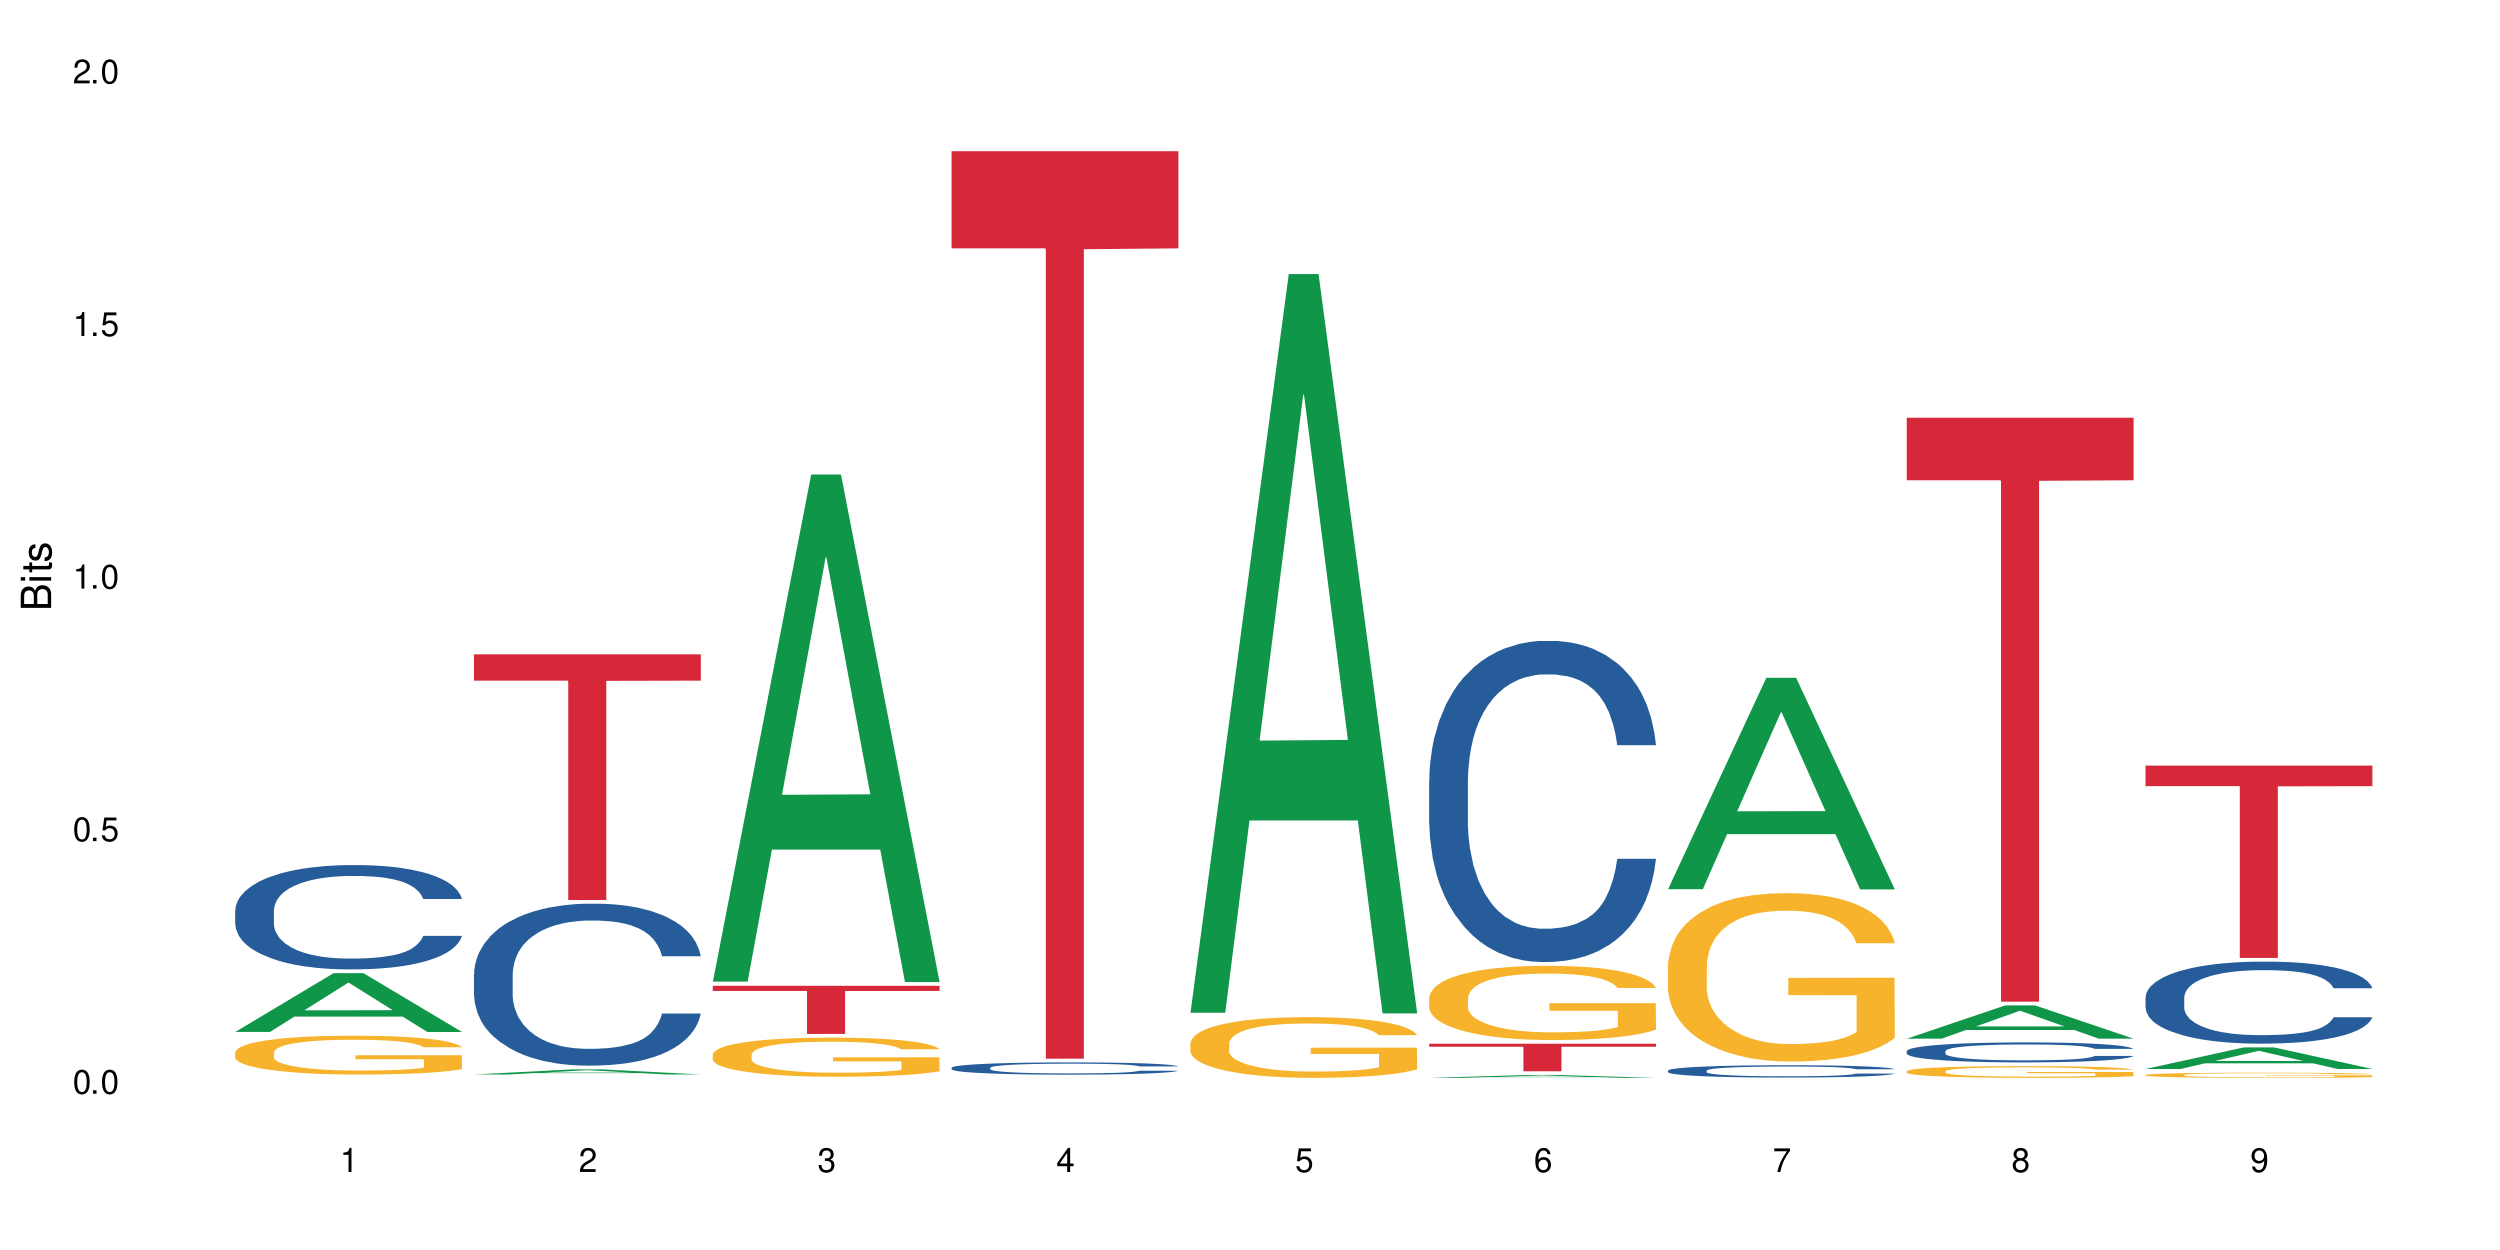 <?xml version="1.0" encoding="UTF-8"?>
<svg xmlns="http://www.w3.org/2000/svg" xmlns:xlink="http://www.w3.org/1999/xlink" width="720" height="360" viewBox="0 0 720 360">
<defs>
<g>
<g id="glyph-0-0">
</g>
<g id="glyph-0-1">
<path d="M 2.641 -6.938 C 2 -6.938 1.422 -6.656 1.078 -6.172 C 0.641 -5.562 0.406 -4.641 0.406 -3.359 C 0.406 -1.016 1.188 0.219 2.641 0.219 C 4.078 0.219 4.859 -1.016 4.859 -3.297 C 4.859 -4.641 4.656 -5.547 4.203 -6.172 C 3.844 -6.656 3.281 -6.938 2.641 -6.938 Z M 2.641 -6.188 C 3.547 -6.188 4 -5.25 4 -3.375 C 4 -1.406 3.562 -0.484 2.625 -0.484 C 1.734 -0.484 1.281 -1.438 1.281 -3.344 C 1.281 -5.25 1.734 -6.188 2.641 -6.188 Z M 2.641 -6.188 "/>
</g>
<g id="glyph-0-2">
<path d="M 1.828 -1 L 0.828 -1 L 0.828 0 L 1.828 0 Z M 1.828 -1 "/>
</g>
<g id="glyph-0-3">
<path d="M 4.562 -6.797 L 1.062 -6.797 L 0.547 -3.094 L 1.328 -3.094 C 1.719 -3.562 2.047 -3.734 2.578 -3.734 C 3.484 -3.734 4.062 -3.109 4.062 -2.094 C 4.062 -1.125 3.484 -0.531 2.578 -0.531 C 1.828 -0.531 1.375 -0.906 1.188 -1.672 L 0.328 -1.672 C 0.453 -1.109 0.547 -0.844 0.75 -0.594 C 1.125 -0.078 1.828 0.219 2.594 0.219 C 3.969 0.219 4.922 -0.781 4.922 -2.219 C 4.922 -3.562 4.031 -4.484 2.719 -4.484 C 2.25 -4.484 1.859 -4.359 1.469 -4.062 L 1.734 -5.969 L 4.562 -5.969 Z M 4.562 -6.797 "/>
</g>
<g id="glyph-0-4">
<path d="M 2.484 -4.938 L 2.484 0 L 3.328 0 L 3.328 -6.938 L 2.766 -6.938 C 2.469 -5.875 2.281 -5.734 0.984 -5.562 L 0.984 -4.938 Z M 2.484 -4.938 "/>
</g>
<g id="glyph-0-5">
<path d="M 4.859 -0.828 L 1.281 -0.828 C 1.359 -1.406 1.672 -1.781 2.5 -2.281 L 3.469 -2.828 C 4.406 -3.344 4.906 -4.062 4.906 -4.906 C 4.906 -5.484 4.672 -6.031 4.266 -6.406 C 3.859 -6.766 3.375 -6.938 2.719 -6.938 C 1.859 -6.938 1.219 -6.625 0.844 -6.031 C 0.609 -5.672 0.5 -5.234 0.484 -4.531 L 1.328 -4.531 C 1.359 -5.016 1.406 -5.281 1.531 -5.516 C 1.75 -5.938 2.188 -6.203 2.703 -6.203 C 3.469 -6.203 4.031 -5.641 4.031 -4.891 C 4.031 -4.344 3.719 -3.859 3.125 -3.516 L 2.234 -3 C 0.812 -2.172 0.406 -1.531 0.328 -0.016 L 4.859 -0.016 Z M 4.859 -0.828 "/>
</g>
<g id="glyph-0-6">
<path d="M 2.125 -3.188 L 2.578 -3.188 C 3.5 -3.188 3.984 -2.766 3.984 -1.922 C 3.984 -1.062 3.469 -0.531 2.594 -0.531 C 1.656 -0.531 1.203 -1 1.156 -2.016 L 0.312 -2.016 C 0.344 -1.453 0.438 -1.094 0.609 -0.781 C 0.953 -0.109 1.625 0.219 2.547 0.219 C 3.953 0.219 4.859 -0.625 4.859 -1.938 C 4.859 -2.828 4.516 -3.297 3.703 -3.594 C 4.344 -3.844 4.656 -4.328 4.656 -5.031 C 4.656 -6.219 3.875 -6.938 2.578 -6.938 C 1.203 -6.938 0.484 -6.172 0.453 -4.703 L 1.297 -4.703 C 1.312 -5.125 1.344 -5.359 1.453 -5.578 C 1.641 -5.969 2.062 -6.203 2.594 -6.203 C 3.344 -6.203 3.797 -5.75 3.797 -5 C 3.797 -4.516 3.609 -4.219 3.25 -4.047 C 3.016 -3.953 2.703 -3.922 2.125 -3.906 Z M 2.125 -3.188 "/>
</g>
<g id="glyph-0-7">
<path d="M 3.141 -1.672 L 3.141 0 L 3.984 0 L 3.984 -1.672 L 4.984 -1.672 L 4.984 -2.438 L 3.984 -2.438 L 3.984 -6.938 L 3.359 -6.938 L 0.266 -2.578 L 0.266 -1.672 Z M 3.141 -2.438 L 1 -2.438 L 3.141 -5.5 Z M 3.141 -2.438 "/>
</g>
<g id="glyph-0-8">
<path d="M 4.781 -5.125 C 4.609 -6.266 3.891 -6.938 2.844 -6.938 C 2.094 -6.938 1.422 -6.578 1.031 -5.953 C 0.594 -5.266 0.406 -4.422 0.406 -3.172 C 0.406 -2 0.578 -1.25 0.984 -0.641 C 1.359 -0.078 1.953 0.219 2.703 0.219 C 3.984 0.219 4.922 -0.75 4.922 -2.094 C 4.922 -3.375 4.062 -4.281 2.844 -4.281 C 2.172 -4.281 1.641 -4.031 1.281 -3.516 C 1.281 -5.234 1.828 -6.188 2.797 -6.188 C 3.391 -6.188 3.797 -5.797 3.938 -5.125 Z M 2.734 -3.531 C 3.547 -3.531 4.062 -2.953 4.062 -2.031 C 4.062 -1.156 3.484 -0.531 2.703 -0.531 C 1.922 -0.531 1.328 -1.188 1.328 -2.078 C 1.328 -2.938 1.906 -3.531 2.734 -3.531 Z M 2.734 -3.531 "/>
</g>
<g id="glyph-0-9">
<path d="M 4.984 -6.797 L 0.438 -6.797 L 0.438 -5.969 L 4.109 -5.969 C 2.5 -3.656 1.828 -2.234 1.328 0 L 2.219 0 C 2.594 -2.172 3.453 -4.047 4.984 -6.094 Z M 4.984 -6.797 "/>
</g>
<g id="glyph-0-10">
<path d="M 3.75 -3.656 C 4.469 -4.094 4.688 -4.438 4.688 -5.078 C 4.688 -6.172 3.844 -6.938 2.641 -6.938 C 1.438 -6.938 0.594 -6.172 0.594 -5.094 C 0.594 -4.438 0.812 -4.094 1.516 -3.656 C 0.734 -3.266 0.359 -2.703 0.359 -1.922 C 0.359 -0.656 1.281 0.219 2.641 0.219 C 3.984 0.219 4.922 -0.656 4.922 -1.922 C 4.922 -2.703 4.531 -3.266 3.75 -3.656 Z M 2.641 -6.188 C 3.359 -6.188 3.812 -5.75 3.812 -5.062 C 3.812 -4.406 3.344 -3.984 2.641 -3.984 C 1.922 -3.984 1.453 -4.406 1.453 -5.078 C 1.453 -5.75 1.922 -6.188 2.641 -6.188 Z M 2.641 -3.266 C 3.484 -3.266 4.062 -2.719 4.062 -1.906 C 4.062 -1.078 3.484 -0.531 2.625 -0.531 C 1.797 -0.531 1.219 -1.094 1.219 -1.906 C 1.219 -2.719 1.781 -3.266 2.641 -3.266 Z M 2.641 -3.266 "/>
</g>
<g id="glyph-0-11">
<path d="M 0.516 -1.578 C 0.672 -0.453 1.406 0.219 2.438 0.219 C 3.188 0.219 3.859 -0.141 4.266 -0.766 C 4.688 -1.453 4.891 -2.297 4.891 -3.547 C 4.891 -4.719 4.703 -5.453 4.312 -6.078 C 3.938 -6.641 3.344 -6.938 2.594 -6.938 C 1.297 -6.938 0.359 -5.969 0.359 -4.625 C 0.359 -3.344 1.234 -2.453 2.453 -2.453 C 3.094 -2.453 3.578 -2.672 4.016 -3.203 C 4 -1.484 3.469 -0.531 2.5 -0.531 C 1.906 -0.531 1.484 -0.906 1.359 -1.578 Z M 2.578 -6.203 C 3.375 -6.203 3.969 -5.531 3.969 -4.641 C 3.969 -3.797 3.391 -3.188 2.547 -3.188 C 1.734 -3.188 1.234 -3.766 1.234 -4.688 C 1.234 -5.562 1.797 -6.203 2.578 -6.203 Z M 2.578 -6.203 "/>
</g>
<g id="glyph-1-0">
</g>
<g id="glyph-1-1">
<path d="M 0 -0.953 L 0 -4.891 C 0 -5.719 -0.234 -6.344 -0.734 -6.797 C -1.188 -7.234 -1.812 -7.469 -2.5 -7.469 C -3.547 -7.469 -4.188 -7 -4.625 -5.875 C -4.984 -6.688 -5.625 -7.094 -6.531 -7.094 C -7.172 -7.094 -7.734 -6.859 -8.141 -6.391 C -8.562 -5.922 -8.75 -5.344 -8.75 -4.5 L -8.75 -0.953 Z M -4.984 -2.062 L -7.766 -2.062 L -7.766 -4.219 C -7.766 -4.844 -7.688 -5.203 -7.453 -5.5 C -7.219 -5.812 -6.859 -5.969 -6.375 -5.969 C -5.891 -5.969 -5.531 -5.812 -5.297 -5.5 C -5.062 -5.203 -4.984 -4.844 -4.984 -4.219 Z M -0.984 -2.062 L -4 -2.062 L -4 -4.781 C -4 -5.766 -3.438 -6.359 -2.484 -6.359 C -1.547 -6.359 -0.984 -5.766 -0.984 -4.781 Z M -0.984 -2.062 "/>
</g>
<g id="glyph-1-2">
<path d="M -6.281 -1.797 L -6.281 -0.797 L 0 -0.797 L 0 -1.797 Z M -8.75 -1.797 L -8.75 -0.797 L -7.484 -0.797 L -7.484 -1.797 Z M -8.75 -1.797 "/>
</g>
<g id="glyph-1-3">
<path d="M -6.281 -3.047 L -6.281 -2.016 L -8.016 -2.016 L -8.016 -1.016 L -6.281 -1.016 L -6.281 -0.172 L -5.469 -0.172 L -5.469 -1.016 L -0.719 -1.016 C -0.078 -1.016 0.281 -1.453 0.281 -2.234 C 0.281 -2.5 0.25 -2.719 0.188 -3.047 L -0.641 -3.047 C -0.609 -2.906 -0.594 -2.766 -0.594 -2.562 C -0.594 -2.141 -0.719 -2.016 -1.156 -2.016 L -5.469 -2.016 L -5.469 -3.047 Z M -6.281 -3.047 "/>
</g>
<g id="glyph-1-4">
<path d="M -4.531 -5.25 C -5.766 -5.25 -6.469 -4.422 -6.469 -2.969 C -6.469 -1.516 -5.719 -0.562 -4.547 -0.562 C -3.562 -0.562 -3.094 -1.062 -2.734 -2.562 L -2.516 -3.484 C -2.344 -4.188 -2.094 -4.469 -1.641 -4.469 C -1.047 -4.469 -0.641 -3.875 -0.641 -3 C -0.641 -2.453 -0.797 -2 -1.062 -1.75 C -1.25 -1.594 -1.422 -1.531 -1.875 -1.469 L -1.875 -0.406 C -0.422 -0.453 0.281 -1.266 0.281 -2.922 C 0.281 -4.5 -0.5 -5.516 -1.719 -5.516 C -2.656 -5.516 -3.172 -4.984 -3.469 -3.734 L -3.703 -2.766 C -3.891 -1.953 -4.156 -1.609 -4.594 -1.609 C -5.188 -1.609 -5.547 -2.125 -5.547 -2.938 C -5.547 -3.75 -5.203 -4.172 -4.531 -4.203 Z M -4.531 -5.25 "/>
</g>
</g>
</defs>
<rect x="-72" y="-36" width="864" height="432" fill="rgb(100%, 100%, 100%)" fill-opacity="1"/>
<path fill-rule="nonzero" fill="rgb(6.275%, 58.824%, 28.235%)" fill-opacity="1" d="M 67.73 297.195 L 67.801 297.18 L 96.07 280.266 L 104.656 280.266 L 133.066 297.215 L 123.082 297.215 L 115.965 292.789 L 84.762 292.789 L 77.781 297.195 L 67.73 297.195 L 87.766 290.957 L 113.102 290.941 L 100.469 283.031 L 100.328 283.016 L 100.188 283.066 L 87.695 290.941 L 87.766 290.957 Z M 67.73 297.195 "/>
<path fill-rule="nonzero" fill="rgb(14.51%, 36.078%, 60%)" fill-opacity="1" d="M 67.73 262.227 L 67.812 262.199 L 67.812 261.539 L 68.051 260.496 L 68.605 259.18 L 69.164 258.273 L 70.598 256.652 L 72.59 255.09 L 74.664 253.879 L 76.176 253.168 L 77.531 252.617 L 80.637 251.602 L 82.629 251.082 L 84.781 250.613 L 87.41 250.148 L 89.324 249.871 L 93.625 249.434 L 96.812 249.242 L 99.281 249.16 L 104.621 249.16 L 107.809 249.27 L 110.117 249.406 L 112.668 249.625 L 114.82 249.871 L 118.562 250.477 L 121.91 251.246 L 123.426 251.684 L 125.816 252.535 L 127.648 253.359 L 128.922 254.074 L 130.355 255.09 L 131.629 256.324 L 132.586 257.723 L 133.066 258.906 L 121.91 258.906 L 121.352 257.805 L 120.715 256.957 L 119.52 255.828 L 118.324 255.035 L 116.652 254.238 L 115.137 253.715 L 113.066 253.195 L 111.234 252.863 L 109.32 252.617 L 107.488 252.453 L 103.984 252.289 L 99.922 252.289 L 98.406 252.344 L 95.297 252.562 L 93.625 252.754 L 91.234 253.141 L 89.562 253.496 L 87.57 254.047 L 86.215 254.512 L 84.543 255.227 L 83.348 255.855 L 81.992 256.762 L 81.195 257.449 L 80.48 258.219 L 79.84 259.125 L 79.363 260.086 L 79.043 261.102 L 78.887 262.09 L 78.887 266.344 L 79.043 267.332 L 79.441 268.484 L 80.48 270.16 L 81.992 271.613 L 83.746 272.77 L 85.418 273.59 L 86.375 273.977 L 87.648 274.414 L 89.641 274.965 L 92.512 275.512 L 94.184 275.734 L 96.734 275.953 L 99.363 276.062 L 102.867 276.062 L 105.977 275.953 L 108.047 275.816 L 110.199 275.594 L 113.145 275.129 L 114.98 274.691 L 116.57 274.168 L 117.766 273.648 L 118.562 273.207 L 119.758 272.355 L 120.715 271.422 L 121.434 270.461 L 121.91 269.527 L 133.066 269.527 L 132.586 270.625 L 131.871 271.699 L 131.152 272.492 L 130.039 273.453 L 128.762 274.305 L 126.93 275.266 L 125.418 275.898 L 123.426 276.582 L 121.59 277.105 L 119.602 277.57 L 116.652 278.121 L 114.738 278.395 L 112.668 278.645 L 110.199 278.863 L 107.09 279.055 L 103.746 279.164 L 100.637 279.191 L 97.289 279.137 L 94.82 279.027 L 91.555 278.781 L 87.492 278.285 L 84.543 277.766 L 82.23 277.242 L 80.238 276.695 L 78.008 275.953 L 75.141 274.746 L 73.387 273.812 L 72.191 273.043 L 70.84 271.973 L 69.883 271.012 L 68.766 269.473 L 67.969 267.523 L 67.73 266.016 Z M 67.73 262.227 "/>
<path fill-rule="nonzero" fill="rgb(96.863%, 70.196%, 16.863%)" fill-opacity="1" d="M 67.73 303.078 L 67.812 303.066 L 67.812 302.863 L 68.129 302.402 L 68.926 301.77 L 69.961 301.25 L 71.078 300.84 L 71.793 300.625 L 72.988 300.316 L 74.023 300.094 L 76.656 299.633 L 80 299.203 L 81.832 299.02 L 83.906 298.848 L 86.852 298.652 L 88.207 298.582 L 92.352 298.418 L 97.051 298.316 L 102.23 298.285 L 104.621 298.297 L 107.887 298.336 L 112.348 298.449 L 114.898 298.551 L 116.891 298.652 L 118.961 298.785 L 121.512 298.988 L 123.902 299.234 L 125.816 299.48 L 127.727 299.785 L 129.32 300.113 L 130.676 300.473 L 131.871 300.902 L 132.586 301.258 L 133.066 301.617 L 121.988 301.617 L 121.352 301.258 L 120.637 300.98 L 119.441 300.645 L 118.246 300.398 L 117.051 300.207 L 114.82 299.941 L 112.906 299.777 L 110.516 299.633 L 108.207 299.543 L 105.578 299.48 L 103.984 299.461 L 99.762 299.461 L 95.938 299.531 L 93.707 299.613 L 92.113 299.695 L 89.879 299.848 L 88.527 299.973 L 87.73 300.051 L 85.34 300.371 L 83.746 300.656 L 82.871 300.848 L 81.754 301.156 L 80.957 301.434 L 80.082 301.84 L 79.602 302.148 L 78.965 302.844 L 78.887 304.68 L 79.125 305.07 L 79.602 305.488 L 80.238 305.855 L 81.195 306.246 L 82.152 306.543 L 83.824 306.941 L 85.258 307.207 L 86.375 307.379 L 88.527 307.656 L 89.402 307.746 L 91.473 307.93 L 93.625 308.074 L 96.254 308.195 L 98.246 308.258 L 101.434 308.309 L 105.496 308.309 L 110.277 308.246 L 113.305 308.164 L 115.379 308.086 L 116.73 308.012 L 118.406 307.898 L 119.602 307.797 L 120.715 307.684 L 122.07 307.512 L 122.07 305.07 L 102.391 305.059 L 102.391 303.914 L 132.984 303.906 L 133.066 307.898 L 131.391 308.176 L 129.32 308.441 L 127.328 308.645 L 125.258 308.82 L 122.309 309.016 L 119.918 309.137 L 116.254 309.281 L 112.906 309.371 L 109.402 309.434 L 106.293 309.465 L 102.629 309.473 L 99.363 309.453 L 95.855 309.391 L 93.066 309.309 L 90.52 309.207 L 87.969 309.074 L 84.781 308.859 L 82.711 308.688 L 80.559 308.473 L 78.406 308.219 L 76.496 307.941 L 75.219 307.727 L 73.945 307.48 L 72.59 307.176 L 71.316 306.828 L 70.359 306.512 L 69.484 306.152 L 68.848 305.816 L 68.211 305.355 L 67.891 304.988 L 67.73 304.672 Z M 67.73 303.078 "/>
<path fill-rule="nonzero" fill="rgb(6.275%, 58.824%, 28.235%)" fill-opacity="1" d="M 136.504 309.449 L 136.574 309.445 L 164.844 307.98 L 173.43 307.98 L 201.836 309.449 L 191.855 309.449 L 184.738 309.066 L 153.535 309.066 L 146.555 309.449 L 136.504 309.449 L 156.535 308.906 L 181.875 308.906 L 169.242 308.219 L 169.102 308.219 L 168.961 308.223 L 156.469 308.906 L 156.535 308.906 Z M 136.504 309.449 "/>
<path fill-rule="nonzero" fill="rgb(14.51%, 36.078%, 60%)" fill-opacity="1" d="M 136.504 280.566 L 136.582 280.523 L 136.582 279.5 L 136.824 277.883 L 137.379 275.836 L 137.938 274.43 L 139.371 271.914 L 141.363 269.484 L 143.434 267.609 L 144.949 266.504 L 146.305 265.648 L 149.41 264.074 L 151.402 263.262 L 153.555 262.539 L 156.184 261.812 L 158.098 261.387 L 162.398 260.707 L 165.586 260.406 L 168.055 260.277 L 173.395 260.277 L 176.582 260.449 L 178.891 260.664 L 181.441 261.004 L 183.594 261.387 L 187.336 262.324 L 190.684 263.52 L 192.195 264.199 L 194.586 265.523 L 196.418 266.801 L 197.695 267.91 L 199.129 269.484 L 200.402 271.402 L 201.359 273.578 L 201.836 275.41 L 190.684 275.41 L 190.125 273.707 L 189.488 272.383 L 188.293 270.637 L 187.098 269.398 L 185.426 268.164 L 183.91 267.355 L 181.84 266.543 L 180.008 266.031 L 178.094 265.648 L 176.262 265.395 L 172.758 265.137 L 168.691 265.137 L 167.18 265.223 L 164.07 265.562 L 162.398 265.863 L 160.008 266.461 L 158.336 267.012 L 156.344 267.867 L 154.988 268.59 L 153.316 269.699 L 152.121 270.68 L 150.766 272.086 L 149.969 273.152 L 149.25 274.344 L 148.613 275.75 L 148.137 277.242 L 147.816 278.82 L 147.66 280.355 L 147.66 286.961 L 147.816 288.496 L 148.215 290.285 L 149.25 292.887 L 150.766 295.145 L 152.52 296.934 L 154.191 298.215 L 155.148 298.809 L 156.422 299.492 L 158.414 300.344 L 161.281 301.195 L 162.957 301.539 L 165.504 301.879 L 168.137 302.051 L 171.641 302.051 L 174.746 301.879 L 176.82 301.664 L 178.973 301.324 L 181.918 300.602 L 183.75 299.918 L 185.344 299.109 L 186.539 298.297 L 187.336 297.617 L 188.531 296.297 L 189.488 294.848 L 190.203 293.355 L 190.684 291.906 L 201.836 291.906 L 201.359 293.609 L 200.645 295.273 L 199.926 296.508 L 198.809 298 L 197.535 299.32 L 195.703 300.812 L 194.188 301.793 L 192.195 302.859 L 190.363 303.668 L 188.371 304.395 L 185.426 305.246 L 183.512 305.672 L 181.441 306.055 L 178.973 306.398 L 175.863 306.695 L 172.516 306.867 L 169.41 306.906 L 166.062 306.824 L 163.594 306.652 L 160.328 306.27 L 156.262 305.5 L 153.316 304.691 L 151.004 303.883 L 149.012 303.031 L 146.781 301.879 L 143.914 300.004 L 142.16 298.555 L 140.965 297.359 L 139.609 295.699 L 138.656 294.207 L 137.539 291.82 L 136.742 288.793 L 136.504 286.449 Z M 136.504 280.566 "/>
<path fill-rule="nonzero" fill="rgb(83.922%, 15.686%, 22.353%)" fill-opacity="1" d="M 136.504 188.449 L 201.836 188.449 L 201.836 196.023 L 174.609 196.09 L 174.609 259.207 L 163.652 259.207 L 163.652 196.156 L 163.496 196.023 L 136.504 196.023 Z M 136.504 188.449 "/>
<path fill-rule="nonzero" fill="rgb(6.275%, 58.824%, 28.235%)" fill-opacity="1" d="M 205.277 282.703 L 205.348 282.566 L 233.617 136.672 L 242.203 136.672 L 270.609 282.84 L 260.629 282.84 L 253.508 244.688 L 222.309 244.688 L 215.328 282.703 L 205.277 282.703 L 225.309 228.902 L 250.648 228.766 L 238.012 160.555 L 237.875 160.418 L 237.734 160.828 L 225.238 228.766 L 225.309 228.902 Z M 205.277 282.703 "/>
<path fill-rule="nonzero" fill="rgb(96.863%, 70.196%, 16.863%)" fill-opacity="1" d="M 205.277 303.668 L 205.355 303.656 L 205.355 303.449 L 205.676 302.988 L 206.473 302.352 L 207.508 301.824 L 208.621 301.414 L 209.34 301.199 L 210.535 300.891 L 211.57 300.664 L 214.199 300.203 L 217.547 299.77 L 219.379 299.586 L 221.449 299.41 L 224.398 299.215 L 225.754 299.141 L 229.895 298.977 L 234.598 298.875 L 239.777 298.844 L 242.168 298.855 L 245.434 298.895 L 249.895 299.008 L 252.445 299.109 L 254.438 299.215 L 256.508 299.348 L 259.059 299.555 L 261.449 299.801 L 263.359 300.047 L 265.273 300.355 L 266.867 300.684 L 268.219 301.043 L 269.414 301.477 L 270.133 301.836 L 270.609 302.195 L 259.535 302.195 L 258.898 301.836 L 258.18 301.559 L 256.984 301.219 L 255.789 300.973 L 254.594 300.777 L 252.363 300.508 L 250.453 300.344 L 248.062 300.203 L 245.75 300.109 L 243.121 300.047 L 241.527 300.027 L 237.305 300.027 L 233.48 300.098 L 231.25 300.18 L 229.656 300.262 L 227.426 300.418 L 226.07 300.539 L 225.273 300.621 L 222.883 300.941 L 221.293 301.23 L 220.414 301.426 L 219.301 301.734 L 218.504 302.012 L 217.625 302.422 L 217.148 302.73 L 216.512 303.43 L 216.43 305.281 L 216.672 305.672 L 217.148 306.094 L 217.785 306.465 L 218.742 306.855 L 219.699 307.152 L 221.371 307.555 L 222.805 307.82 L 223.922 307.996 L 226.07 308.273 L 226.949 308.367 L 229.02 308.551 L 231.172 308.695 L 233.801 308.816 L 235.793 308.879 L 238.98 308.93 L 243.043 308.93 L 247.824 308.871 L 250.852 308.789 L 252.922 308.703 L 254.277 308.633 L 255.949 308.52 L 257.145 308.418 L 258.262 308.305 L 259.613 308.129 L 259.613 305.672 L 239.934 305.66 L 239.934 304.508 L 270.531 304.5 L 270.609 308.52 L 268.938 308.797 L 266.867 309.066 L 264.875 309.27 L 262.801 309.445 L 259.855 309.641 L 257.465 309.766 L 253.801 309.906 L 250.453 310 L 246.945 310.062 L 243.84 310.094 L 240.176 310.102 L 236.906 310.082 L 233.402 310.02 L 230.613 309.938 L 228.062 309.836 L 225.516 309.703 L 222.328 309.488 L 220.254 309.312 L 218.105 309.094 L 215.953 308.84 L 214.039 308.562 L 212.766 308.344 L 211.492 308.098 L 210.137 307.789 L 208.863 307.441 L 207.906 307.121 L 207.027 306.762 L 206.391 306.422 L 205.754 305.961 L 205.438 305.59 L 205.277 305.27 Z M 205.277 303.668 "/>
<path fill-rule="nonzero" fill="rgb(83.922%, 15.686%, 22.353%)" fill-opacity="1" d="M 205.277 283.91 L 270.609 283.91 L 270.609 285.395 L 243.383 285.41 L 243.383 297.773 L 232.426 297.773 L 232.426 285.422 L 232.266 285.395 L 205.277 285.395 Z M 205.277 283.91 "/>
<path fill-rule="nonzero" fill="rgb(14.51%, 36.078%, 60%)" fill-opacity="1" d="M 274.051 307.508 L 274.129 307.504 L 274.129 307.43 L 274.367 307.305 L 274.926 307.152 L 275.484 307.043 L 276.918 306.855 L 278.91 306.672 L 280.98 306.527 L 282.496 306.445 L 283.848 306.379 L 286.957 306.262 L 288.949 306.199 L 291.102 306.145 L 293.73 306.09 L 295.641 306.059 L 299.945 306.008 L 303.129 305.984 L 305.602 305.973 L 310.938 305.973 L 314.125 305.988 L 316.438 306.004 L 318.984 306.027 L 321.137 306.059 L 324.883 306.129 L 328.23 306.219 L 329.742 306.27 L 332.133 306.371 L 333.965 306.469 L 335.238 306.551 L 336.676 306.672 L 337.949 306.816 L 338.906 306.98 L 339.383 307.117 L 328.23 307.117 L 327.672 306.988 L 327.035 306.891 L 325.84 306.758 L 324.645 306.664 L 322.969 306.57 L 321.457 306.508 L 319.383 306.449 L 317.551 306.41 L 315.641 306.379 L 313.809 306.359 L 310.301 306.34 L 306.238 306.34 L 304.723 306.348 L 301.617 306.375 L 299.945 306.398 L 297.555 306.441 L 295.879 306.484 L 293.887 306.547 L 292.535 306.602 L 290.859 306.688 L 289.664 306.762 L 288.312 306.867 L 287.516 306.949 L 286.797 307.039 L 286.16 307.145 L 285.684 307.258 L 285.363 307.375 L 285.203 307.492 L 285.203 307.992 L 285.363 308.109 L 285.762 308.242 L 286.797 308.441 L 288.312 308.609 L 290.062 308.746 L 291.738 308.844 L 292.691 308.887 L 293.969 308.941 L 295.961 309.004 L 298.828 309.07 L 300.5 309.094 L 303.051 309.121 L 305.68 309.133 L 309.188 309.133 L 312.293 309.121 L 314.363 309.105 L 316.516 309.078 L 319.465 309.023 L 321.297 308.973 L 322.891 308.91 L 324.086 308.852 L 324.883 308.797 L 326.078 308.699 L 327.035 308.59 L 327.75 308.477 L 328.23 308.367 L 339.383 308.367 L 338.906 308.496 L 338.188 308.621 L 337.473 308.715 L 336.355 308.828 L 335.082 308.926 L 333.25 309.039 L 331.734 309.113 L 329.742 309.195 L 327.91 309.258 L 325.918 309.312 L 322.969 309.375 L 321.059 309.406 L 318.984 309.438 L 316.516 309.461 L 313.41 309.484 L 310.062 309.496 L 306.957 309.5 L 303.609 309.496 L 301.141 309.48 L 297.871 309.453 L 293.809 309.395 L 290.859 309.332 L 288.551 309.273 L 286.559 309.207 L 284.328 309.121 L 281.457 308.98 L 279.707 308.871 L 278.512 308.777 L 277.156 308.652 L 276.199 308.539 L 275.086 308.359 L 274.289 308.133 L 274.051 307.953 Z M 274.051 307.508 "/>
<path fill-rule="nonzero" fill="rgb(83.922%, 15.686%, 22.353%)" fill-opacity="1" d="M 274.051 43.551 L 339.383 43.551 L 339.383 71.527 L 312.152 71.773 L 312.152 304.902 L 301.199 304.902 L 301.199 72.02 L 301.039 71.527 L 274.051 71.527 Z M 274.051 43.551 "/>
<path fill-rule="nonzero" fill="rgb(6.275%, 58.824%, 28.235%)" fill-opacity="1" d="M 342.82 291.668 L 342.891 291.469 L 371.16 78.93 L 379.746 78.93 L 408.156 291.867 L 398.176 291.867 L 391.055 236.285 L 359.852 236.285 L 352.875 291.668 L 342.82 291.668 L 362.855 213.289 L 388.191 213.09 L 375.559 113.719 L 375.418 113.52 L 375.281 114.117 L 362.785 213.09 L 362.855 213.289 Z M 342.82 291.668 "/>
<path fill-rule="nonzero" fill="rgb(96.863%, 70.196%, 16.863%)" fill-opacity="1" d="M 342.82 300.43 L 342.902 300.414 L 342.902 300.094 L 343.219 299.375 L 344.016 298.387 L 345.051 297.57 L 346.168 296.934 L 346.887 296.598 L 348.082 296.117 L 349.117 295.766 L 351.746 295.047 L 355.094 294.379 L 356.926 294.09 L 358.996 293.82 L 361.945 293.516 L 363.297 293.402 L 367.441 293.148 L 372.141 292.988 L 377.32 292.941 L 379.711 292.957 L 382.977 293.02 L 387.441 293.195 L 389.988 293.355 L 391.98 293.516 L 394.055 293.723 L 396.602 294.043 L 398.992 294.426 L 400.906 294.809 L 402.816 295.289 L 404.41 295.797 L 405.766 296.355 L 406.961 297.027 L 407.68 297.586 L 408.156 298.145 L 397.082 298.145 L 396.445 297.586 L 395.727 297.156 L 394.531 296.629 L 393.336 296.246 L 392.141 295.941 L 389.91 295.527 L 387.996 295.273 L 385.609 295.047 L 383.297 294.902 L 380.668 294.809 L 379.074 294.777 L 374.852 294.777 L 371.027 294.887 L 368.797 295.016 L 367.203 295.145 L 364.973 295.383 L 363.617 295.574 L 362.82 295.703 L 360.43 296.199 L 358.836 296.645 L 357.961 296.949 L 356.844 297.426 L 356.047 297.859 L 355.172 298.496 L 354.695 298.977 L 354.055 300.062 L 353.977 302.938 L 354.215 303.543 L 354.695 304.199 L 355.332 304.773 L 356.285 305.379 L 357.242 305.844 L 358.918 306.465 L 360.352 306.879 L 361.465 307.152 L 363.617 307.582 L 364.492 307.727 L 366.566 308.012 L 368.715 308.238 L 371.344 308.43 L 373.336 308.523 L 376.523 308.605 L 380.59 308.605 L 385.367 308.508 L 388.395 308.379 L 390.469 308.254 L 391.824 308.141 L 393.496 307.965 L 394.691 307.805 L 395.805 307.629 L 397.16 307.359 L 397.16 303.543 L 377.48 303.527 L 377.48 301.738 L 408.074 301.723 L 408.156 307.965 L 406.484 308.398 L 404.41 308.812 L 402.418 309.133 L 400.348 309.402 L 397.398 309.707 L 395.008 309.898 L 391.344 310.121 L 387.996 310.266 L 384.492 310.359 L 381.387 310.41 L 377.719 310.426 L 374.453 310.395 L 370.949 310.297 L 368.16 310.168 L 365.609 310.008 L 363.059 309.801 L 359.871 309.465 L 357.801 309.195 L 355.648 308.859 L 353.5 308.461 L 351.586 308.031 L 350.312 307.695 L 349.035 307.312 L 347.684 306.832 L 346.406 306.289 L 345.449 305.793 L 344.574 305.234 L 343.938 304.707 L 343.301 303.988 L 342.98 303.414 L 342.82 302.918 Z M 342.82 300.43 "/>
<path fill-rule="nonzero" fill="rgb(6.275%, 58.824%, 28.235%)" fill-opacity="1" d="M 411.594 310.422 L 411.664 310.422 L 439.934 309.586 L 448.52 309.586 L 476.93 310.426 L 466.945 310.426 L 459.828 310.207 L 428.625 310.207 L 421.645 310.422 L 411.594 310.422 L 431.629 310.117 L 456.965 310.113 L 444.332 309.723 L 444.191 309.723 L 444.051 309.727 L 431.559 310.113 L 431.629 310.117 Z M 411.594 310.422 "/>
<path fill-rule="nonzero" fill="rgb(14.51%, 36.078%, 60%)" fill-opacity="1" d="M 411.594 224.844 L 411.676 224.762 L 411.676 222.73 L 411.914 219.52 L 412.473 215.461 L 413.027 212.672 L 414.461 207.684 L 416.453 202.867 L 418.527 199.148 L 420.039 196.949 L 421.395 195.258 L 424.5 192.133 L 426.492 190.527 L 428.645 189.09 L 431.273 187.652 L 433.188 186.805 L 437.488 185.453 L 440.676 184.863 L 443.145 184.609 L 448.484 184.609 L 451.672 184.945 L 453.98 185.367 L 456.531 186.047 L 458.684 186.805 L 462.426 188.664 L 465.773 191.031 L 467.289 192.387 L 469.68 195.004 L 471.512 197.543 L 472.785 199.738 L 474.219 202.867 L 475.496 206.672 L 476.449 210.98 L 476.93 214.617 L 465.773 214.617 L 465.215 211.234 L 464.578 208.613 L 463.383 205.148 L 462.188 202.699 L 460.516 200.246 L 459 198.641 L 456.93 197.035 L 455.098 196.02 L 453.184 195.258 L 451.352 194.754 L 447.848 194.246 L 443.785 194.246 L 442.27 194.414 L 439.164 195.09 L 437.488 195.684 L 435.098 196.863 L 433.426 197.965 L 431.434 199.656 L 430.078 201.09 L 428.406 203.289 L 427.211 205.234 L 425.855 208.023 L 425.059 210.137 L 424.344 212.504 L 423.707 215.293 L 423.227 218.25 L 422.91 221.379 L 422.75 224.422 L 422.75 237.523 L 422.91 240.566 L 423.309 244.117 L 424.344 249.273 L 425.855 253.754 L 427.609 257.305 L 429.281 259.84 L 430.238 261.023 L 431.512 262.375 L 433.504 264.066 L 436.375 265.758 L 438.047 266.434 L 440.598 267.109 L 443.227 267.449 L 446.73 267.449 L 449.84 267.109 L 451.91 266.688 L 454.062 266.012 L 457.008 264.574 L 458.844 263.223 L 460.438 261.617 L 461.629 260.008 L 462.426 258.656 L 463.621 256.035 L 464.578 253.164 L 465.297 250.203 L 465.773 247.328 L 476.93 247.328 L 476.449 250.711 L 475.734 254.008 L 475.016 256.461 L 473.902 259.418 L 472.625 262.039 L 470.793 264.996 L 469.281 266.941 L 467.289 269.055 L 465.457 270.66 L 463.465 272.098 L 460.516 273.789 L 458.602 274.633 L 456.531 275.395 L 454.062 276.07 L 450.953 276.66 L 447.609 277 L 444.5 277.086 L 441.152 276.914 L 438.684 276.578 L 435.418 275.816 L 431.355 274.297 L 428.406 272.688 L 426.094 271.082 L 424.105 269.391 L 421.871 267.109 L 419.004 263.391 L 417.25 260.516 L 416.055 258.148 L 414.703 254.852 L 413.746 251.895 L 412.629 247.16 L 411.832 241.16 L 411.594 236.512 Z M 411.594 224.844 "/>
<path fill-rule="nonzero" fill="rgb(96.863%, 70.196%, 16.863%)" fill-opacity="1" d="M 411.594 287.312 L 411.676 287.293 L 411.676 286.902 L 411.992 286.023 L 412.789 284.812 L 413.824 283.816 L 414.941 283.039 L 415.656 282.629 L 416.852 282.043 L 417.891 281.613 L 420.52 280.734 L 423.863 279.914 L 425.695 279.562 L 427.77 279.23 L 430.715 278.859 L 432.07 278.723 L 436.215 278.41 L 440.914 278.215 L 446.094 278.156 L 448.484 278.176 L 451.75 278.254 L 456.211 278.469 L 458.762 278.664 L 460.754 278.859 L 462.824 279.113 L 465.375 279.504 L 467.766 279.973 L 469.68 280.441 L 471.59 281.027 L 473.184 281.652 L 474.539 282.336 L 475.734 283.156 L 476.449 283.836 L 476.93 284.52 L 465.855 284.52 L 465.215 283.836 L 464.5 283.312 L 463.305 282.668 L 462.109 282.199 L 460.914 281.828 L 458.684 281.32 L 456.77 281.008 L 454.379 280.734 L 452.07 280.559 L 449.441 280.441 L 447.848 280.402 L 443.625 280.402 L 439.801 280.539 L 437.57 280.695 L 435.977 280.852 L 433.746 281.145 L 432.391 281.379 L 431.594 281.535 L 429.203 282.141 L 427.609 282.688 L 426.734 283.059 L 425.617 283.645 L 424.82 284.168 L 423.945 284.949 L 423.465 285.535 L 422.828 286.863 L 422.75 290.379 L 422.988 291.121 L 423.465 291.922 L 424.105 292.625 L 425.059 293.367 L 426.016 293.934 L 427.688 294.691 L 429.125 295.199 L 430.238 295.531 L 432.391 296.059 L 433.266 296.234 L 435.336 296.586 L 437.488 296.859 L 440.117 297.094 L 442.109 297.211 L 445.297 297.309 L 449.359 297.309 L 454.141 297.191 L 457.168 297.035 L 459.242 296.879 L 460.594 296.742 L 462.27 296.527 L 463.465 296.332 L 464.578 296.117 L 465.934 295.785 L 465.934 291.121 L 446.254 291.102 L 446.254 288.914 L 476.848 288.895 L 476.93 296.527 L 475.254 297.055 L 473.184 297.562 L 471.191 297.953 L 469.121 298.285 L 466.172 298.656 L 463.781 298.891 L 460.117 299.164 L 456.77 299.34 L 453.266 299.457 L 450.156 299.516 L 446.492 299.535 L 443.227 299.496 L 439.719 299.379 L 436.93 299.223 L 434.383 299.027 L 431.832 298.773 L 428.645 298.363 L 426.574 298.031 L 424.422 297.621 L 422.27 297.133 L 420.359 296.605 L 419.082 296.195 L 417.809 295.727 L 416.453 295.141 L 415.18 294.477 L 414.223 293.875 L 413.348 293.191 L 412.711 292.547 L 412.074 291.668 L 411.754 290.965 L 411.594 290.359 Z M 411.594 287.312 "/>
<path fill-rule="nonzero" fill="rgb(83.922%, 15.686%, 22.353%)" fill-opacity="1" d="M 411.594 300.605 L 476.93 300.605 L 476.93 301.453 L 449.699 301.461 L 449.699 308.516 L 438.746 308.516 L 438.746 301.469 L 438.586 301.453 L 411.594 301.453 Z M 411.594 300.605 "/>
<path fill-rule="nonzero" fill="rgb(6.275%, 58.824%, 28.235%)" fill-opacity="1" d="M 480.367 256.09 L 480.438 256.031 L 508.707 195.203 L 517.293 195.203 L 545.703 256.145 L 535.719 256.145 L 528.602 240.238 L 497.398 240.238 L 490.418 256.09 L 480.367 256.09 L 500.398 233.656 L 525.738 233.598 L 513.105 205.16 L 512.965 205.102 L 512.824 205.273 L 500.332 233.598 L 500.398 233.656 Z M 480.367 256.09 "/>
<path fill-rule="nonzero" fill="rgb(14.51%, 36.078%, 60%)" fill-opacity="1" d="M 480.367 308.336 L 480.445 308.332 L 480.445 308.254 L 480.688 308.129 L 481.242 307.977 L 481.801 307.867 L 483.234 307.676 L 485.227 307.492 L 487.301 307.348 L 488.812 307.266 L 490.168 307.199 L 493.273 307.082 L 495.266 307.02 L 497.418 306.965 L 500.047 306.91 L 501.961 306.875 L 506.262 306.824 L 509.449 306.801 L 511.918 306.793 L 517.258 306.793 L 520.445 306.805 L 522.754 306.82 L 525.305 306.848 L 527.457 306.875 L 531.199 306.949 L 534.547 307.039 L 536.059 307.09 L 538.449 307.191 L 540.285 307.289 L 541.559 307.371 L 542.992 307.492 L 544.266 307.637 L 545.223 307.805 L 545.703 307.941 L 534.547 307.941 L 533.988 307.812 L 533.352 307.711 L 532.156 307.578 L 530.961 307.484 L 529.289 307.391 L 527.773 307.328 L 525.703 307.27 L 523.871 307.23 L 521.957 307.199 L 520.125 307.18 L 516.621 307.16 L 512.555 307.16 L 511.043 307.168 L 507.934 307.195 L 506.262 307.215 L 503.871 307.262 L 502.199 307.305 L 500.207 307.367 L 498.852 307.426 L 497.18 307.508 L 495.984 307.582 L 494.629 307.691 L 493.832 307.77 L 493.117 307.863 L 492.477 307.969 L 492 308.082 L 491.68 308.203 L 491.523 308.32 L 491.523 308.82 L 491.68 308.938 L 492.078 309.074 L 493.117 309.273 L 494.629 309.445 L 496.383 309.578 L 498.055 309.676 L 499.012 309.723 L 500.285 309.773 L 502.277 309.84 L 505.145 309.902 L 506.82 309.93 L 509.367 309.957 L 512 309.969 L 515.504 309.969 L 518.613 309.957 L 520.684 309.938 L 522.836 309.914 L 525.781 309.859 L 527.613 309.805 L 529.207 309.746 L 530.402 309.684 L 531.199 309.633 L 532.395 309.531 L 533.352 309.422 L 534.07 309.309 L 534.547 309.195 L 545.703 309.195 L 545.223 309.328 L 544.508 309.453 L 543.789 309.547 L 542.672 309.66 L 541.398 309.762 L 539.566 309.875 L 538.051 309.949 L 536.059 310.031 L 534.227 310.09 L 532.234 310.148 L 529.289 310.211 L 527.375 310.246 L 525.305 310.273 L 522.836 310.301 L 519.727 310.32 L 516.379 310.336 L 513.273 310.34 L 509.926 310.332 L 507.457 310.32 L 504.191 310.289 L 500.125 310.23 L 497.18 310.168 L 494.867 310.109 L 492.875 310.043 L 490.645 309.957 L 487.777 309.812 L 486.023 309.703 L 484.828 309.613 L 483.473 309.484 L 482.52 309.371 L 481.402 309.191 L 480.605 308.961 L 480.367 308.781 Z M 480.367 308.336 "/>
<path fill-rule="nonzero" fill="rgb(96.863%, 70.196%, 16.863%)" fill-opacity="1" d="M 480.367 277.992 L 480.445 277.945 L 480.445 277.062 L 480.766 275.066 L 481.562 272.32 L 482.598 270.062 L 483.715 268.289 L 484.43 267.359 L 485.625 266.031 L 486.66 265.059 L 489.289 263.062 L 492.637 261.203 L 494.469 260.406 L 496.543 259.652 L 499.488 258.812 L 500.844 258.5 L 504.988 257.793 L 509.688 257.352 L 514.867 257.219 L 517.258 257.262 L 520.523 257.438 L 524.984 257.926 L 527.535 258.367 L 529.527 258.812 L 531.598 259.387 L 534.148 260.273 L 536.539 261.336 L 538.449 262.398 L 540.363 263.727 L 541.957 265.145 L 543.312 266.695 L 544.508 268.555 L 545.223 270.105 L 545.703 271.656 L 534.625 271.656 L 533.988 270.105 L 533.273 268.91 L 532.078 267.449 L 530.883 266.387 L 529.688 265.543 L 527.457 264.395 L 525.543 263.684 L 523.152 263.062 L 520.844 262.664 L 518.215 262.398 L 516.621 262.312 L 512.398 262.312 L 508.574 262.621 L 506.34 262.977 L 504.746 263.328 L 502.516 263.992 L 501.164 264.527 L 500.367 264.879 L 497.977 266.254 L 496.383 267.492 L 495.504 268.336 L 494.391 269.664 L 493.594 270.859 L 492.719 272.633 L 492.238 273.961 L 491.602 276.973 L 491.523 284.945 L 491.762 286.629 L 492.238 288.445 L 492.875 290.039 L 493.832 291.723 L 494.789 293.008 L 496.461 294.734 L 497.895 295.887 L 499.012 296.641 L 501.164 297.836 L 502.039 298.234 L 504.109 299.031 L 506.262 299.652 L 508.891 300.184 L 510.883 300.449 L 514.07 300.672 L 518.133 300.672 L 522.914 300.406 L 525.941 300.051 L 528.012 299.695 L 529.367 299.387 L 531.039 298.898 L 532.234 298.457 L 533.352 297.969 L 534.707 297.215 L 534.707 286.629 L 515.027 286.586 L 515.027 281.625 L 545.621 281.578 L 545.703 298.898 L 544.027 300.094 L 541.957 301.246 L 539.965 302.133 L 537.895 302.887 L 534.945 303.727 L 532.555 304.258 L 528.891 304.879 L 525.543 305.277 L 522.039 305.543 L 518.93 305.676 L 515.266 305.719 L 512 305.633 L 508.492 305.367 L 505.703 305.012 L 503.156 304.566 L 500.605 303.992 L 497.418 303.062 L 495.348 302.309 L 493.195 301.379 L 491.043 300.273 L 489.133 299.074 L 487.855 298.145 L 486.582 297.082 L 485.227 295.754 L 483.953 294.246 L 482.996 292.875 L 482.121 291.324 L 481.484 289.863 L 480.844 287.867 L 480.527 286.273 L 480.367 284.902 Z M 480.367 277.992 "/>
<path fill-rule="nonzero" fill="rgb(6.275%, 58.824%, 28.235%)" fill-opacity="1" d="M 549.141 299.137 L 549.211 299.129 L 577.48 289.555 L 586.066 289.555 L 614.473 299.145 L 604.492 299.145 L 597.371 296.641 L 566.172 296.641 L 559.191 299.137 L 549.141 299.137 L 569.172 295.605 L 594.512 295.598 L 581.875 291.125 L 581.738 291.113 L 581.598 291.141 L 569.102 295.598 L 569.172 295.605 Z M 549.141 299.137 "/>
<path fill-rule="nonzero" fill="rgb(14.51%, 36.078%, 60%)" fill-opacity="1" d="M 549.141 302.719 L 549.219 302.715 L 549.219 302.59 L 549.457 302.387 L 550.016 302.137 L 550.574 301.961 L 552.008 301.652 L 554 301.352 L 556.07 301.121 L 557.586 300.984 L 558.941 300.879 L 562.047 300.684 L 564.039 300.586 L 566.191 300.496 L 568.82 300.406 L 570.73 300.352 L 575.035 300.27 L 578.223 300.234 L 580.691 300.215 L 586.031 300.215 L 589.215 300.238 L 591.527 300.266 L 594.078 300.305 L 596.227 300.352 L 599.973 300.469 L 603.32 300.617 L 604.832 300.699 L 607.223 300.863 L 609.055 301.02 L 610.332 301.156 L 611.766 301.352 L 613.039 301.59 L 613.996 301.859 L 614.473 302.082 L 603.32 302.082 L 602.762 301.875 L 602.125 301.711 L 600.93 301.496 L 599.734 301.344 L 598.062 301.191 L 596.547 301.09 L 594.477 300.988 L 592.645 300.926 L 590.73 300.879 L 588.898 300.848 L 585.391 300.816 L 581.328 300.816 L 579.816 300.828 L 576.707 300.867 L 575.035 300.906 L 572.645 300.98 L 570.973 301.047 L 568.98 301.152 L 567.625 301.242 L 565.953 301.379 L 564.758 301.5 L 563.402 301.672 L 562.605 301.805 L 561.887 301.953 L 561.25 302.125 L 560.773 302.309 L 560.453 302.504 L 560.293 302.695 L 560.293 303.508 L 560.453 303.699 L 560.852 303.918 L 561.887 304.238 L 563.402 304.52 L 565.156 304.738 L 566.828 304.898 L 567.785 304.973 L 569.059 305.055 L 571.051 305.16 L 573.918 305.266 L 575.594 305.309 L 578.141 305.348 L 580.77 305.371 L 584.277 305.371 L 587.383 305.348 L 589.457 305.324 L 591.605 305.281 L 594.555 305.191 L 596.387 305.109 L 597.98 305.008 L 599.176 304.906 L 599.973 304.824 L 601.168 304.66 L 602.125 304.48 L 602.84 304.297 L 603.32 304.117 L 614.473 304.117 L 613.996 304.328 L 613.277 304.535 L 612.562 304.688 L 611.445 304.871 L 610.172 305.035 L 608.34 305.219 L 606.824 305.34 L 604.832 305.469 L 603 305.57 L 601.008 305.66 L 598.062 305.766 L 596.148 305.816 L 594.078 305.863 L 591.605 305.906 L 588.5 305.945 L 585.152 305.965 L 582.047 305.969 L 578.699 305.961 L 576.23 305.938 L 572.965 305.891 L 568.898 305.797 L 565.953 305.695 L 563.641 305.598 L 561.648 305.492 L 559.418 305.348 L 556.551 305.117 L 554.797 304.938 L 553.602 304.793 L 552.246 304.586 L 551.293 304.402 L 550.176 304.109 L 549.379 303.734 L 549.141 303.445 Z M 549.141 302.719 "/>
<path fill-rule="nonzero" fill="rgb(96.863%, 70.196%, 16.863%)" fill-opacity="1" d="M 549.141 308.492 L 549.219 308.488 L 549.219 308.426 L 549.539 308.285 L 550.336 308.094 L 551.371 307.938 L 552.484 307.812 L 553.203 307.75 L 554.398 307.656 L 555.434 307.59 L 558.062 307.449 L 561.41 307.32 L 563.242 307.266 L 565.312 307.211 L 568.262 307.152 L 569.617 307.133 L 573.758 307.082 L 578.461 307.051 L 583.641 307.043 L 586.031 307.043 L 589.297 307.059 L 593.758 307.09 L 596.309 307.121 L 598.301 307.152 L 600.371 307.191 L 602.922 307.254 L 605.312 307.328 L 607.223 307.402 L 609.137 307.496 L 610.73 307.594 L 612.082 307.703 L 613.277 307.832 L 613.996 307.941 L 614.473 308.047 L 603.398 308.047 L 602.762 307.941 L 602.043 307.855 L 600.848 307.754 L 599.652 307.68 L 598.461 307.621 L 596.227 307.543 L 594.316 307.492 L 591.926 307.449 L 589.613 307.422 L 586.984 307.402 L 585.391 307.398 L 581.168 307.398 L 577.344 307.418 L 575.113 307.441 L 573.52 307.469 L 571.289 307.516 L 569.934 307.551 L 569.137 307.574 L 566.75 307.672 L 565.156 307.758 L 564.277 307.816 L 563.164 307.91 L 562.367 307.992 L 561.488 308.117 L 561.012 308.211 L 560.375 308.418 L 560.293 308.977 L 560.535 309.094 L 561.012 309.219 L 561.648 309.332 L 562.605 309.449 L 563.562 309.539 L 565.234 309.66 L 566.668 309.738 L 567.785 309.793 L 569.934 309.875 L 570.812 309.902 L 572.883 309.957 L 575.035 310 L 577.664 310.039 L 579.656 310.059 L 582.844 310.074 L 586.906 310.074 L 591.688 310.055 L 594.715 310.027 L 596.785 310.004 L 598.141 309.984 L 599.812 309.949 L 601.008 309.918 L 602.125 309.883 L 603.48 309.832 L 603.48 309.094 L 583.797 309.09 L 583.797 308.742 L 614.395 308.742 L 614.473 309.949 L 612.801 310.031 L 610.73 310.113 L 608.738 310.176 L 606.664 310.227 L 603.719 310.285 L 601.328 310.324 L 597.664 310.367 L 594.316 310.395 L 590.809 310.414 L 587.703 310.422 L 584.039 310.426 L 580.77 310.418 L 577.266 310.398 L 574.477 310.375 L 571.926 310.344 L 569.379 310.305 L 566.191 310.238 L 564.117 310.188 L 561.969 310.121 L 559.816 310.043 L 557.902 309.961 L 556.629 309.895 L 555.355 309.82 L 554 309.73 L 552.727 309.625 L 551.77 309.527 L 550.895 309.422 L 550.254 309.32 L 549.617 309.18 L 549.301 309.066 L 549.141 308.973 Z M 549.141 308.492 "/>
<path fill-rule="nonzero" fill="rgb(83.922%, 15.686%, 22.353%)" fill-opacity="1" d="M 549.141 120.316 L 614.473 120.316 L 614.473 138.316 L 587.246 138.473 L 587.246 288.484 L 576.289 288.484 L 576.289 138.633 L 576.129 138.316 L 549.141 138.316 Z M 549.141 120.316 "/>
<path fill-rule="nonzero" fill="rgb(6.275%, 58.824%, 28.235%)" fill-opacity="1" d="M 617.914 307.863 L 617.98 307.855 L 646.25 301.645 L 654.836 301.645 L 683.246 307.867 L 673.266 307.867 L 666.145 306.246 L 634.945 306.246 L 627.965 307.863 L 617.914 307.863 L 637.945 305.57 L 663.285 305.566 L 650.648 302.66 L 650.512 302.656 L 650.371 302.672 L 637.875 305.566 L 637.945 305.57 Z M 617.914 307.863 "/>
<path fill-rule="nonzero" fill="rgb(14.51%, 36.078%, 60%)" fill-opacity="1" d="M 617.914 287.23 L 617.992 287.211 L 617.992 286.691 L 618.23 285.871 L 618.789 284.836 L 619.348 284.121 L 620.781 282.848 L 622.773 281.617 L 624.844 280.668 L 626.359 280.109 L 627.711 279.676 L 630.82 278.879 L 632.812 278.469 L 634.965 278.102 L 637.594 277.734 L 639.504 277.516 L 643.809 277.172 L 646.996 277.02 L 649.465 276.957 L 654.801 276.957 L 657.988 277.043 L 660.301 277.148 L 662.852 277.324 L 665 277.516 L 668.746 277.992 L 672.094 278.598 L 673.605 278.941 L 675.996 279.609 L 677.828 280.258 L 679.102 280.82 L 680.539 281.617 L 681.812 282.59 L 682.77 283.691 L 683.246 284.621 L 672.094 284.621 L 671.535 283.754 L 670.898 283.086 L 669.703 282.203 L 668.508 281.574 L 666.832 280.949 L 665.32 280.539 L 663.246 280.129 L 661.414 279.871 L 659.504 279.676 L 657.672 279.547 L 654.164 279.418 L 650.102 279.418 L 648.586 279.461 L 645.48 279.633 L 643.809 279.785 L 641.418 280.086 L 639.742 280.367 L 637.75 280.797 L 636.398 281.164 L 634.723 281.727 L 633.527 282.223 L 632.176 282.934 L 631.379 283.477 L 630.66 284.078 L 630.023 284.793 L 629.547 285.547 L 629.227 286.348 L 629.066 287.125 L 629.066 290.469 L 629.227 291.246 L 629.625 292.152 L 630.66 293.469 L 632.176 294.613 L 633.926 295.52 L 635.602 296.168 L 636.559 296.473 L 637.832 296.816 L 639.824 297.246 L 642.691 297.68 L 644.363 297.852 L 646.914 298.023 L 649.543 298.113 L 653.051 298.113 L 656.156 298.023 L 658.227 297.918 L 660.379 297.746 L 663.328 297.379 L 665.16 297.031 L 666.754 296.621 L 667.949 296.211 L 668.746 295.867 L 669.941 295.195 L 670.898 294.465 L 671.613 293.707 L 672.094 292.973 L 683.246 292.973 L 682.77 293.836 L 682.051 294.68 L 681.336 295.305 L 680.219 296.062 L 678.945 296.73 L 677.113 297.484 L 675.598 297.98 L 673.605 298.523 L 671.773 298.934 L 669.781 299.297 L 666.832 299.73 L 664.922 299.945 L 662.852 300.141 L 660.379 300.312 L 657.273 300.465 L 653.926 300.551 L 650.82 300.574 L 647.473 300.527 L 645.004 300.441 L 641.734 300.25 L 637.672 299.859 L 634.723 299.449 L 632.414 299.039 L 630.422 298.609 L 628.191 298.023 L 625.324 297.074 L 623.57 296.34 L 622.375 295.738 L 621.02 294.895 L 620.062 294.141 L 618.949 292.93 L 618.152 291.398 L 617.914 290.211 Z M 617.914 287.23 "/>
<path fill-rule="nonzero" fill="rgb(96.863%, 70.196%, 16.863%)" fill-opacity="1" d="M 617.914 309.578 L 617.992 309.574 L 617.992 309.547 L 618.312 309.488 L 619.109 309.402 L 620.145 309.332 L 621.258 309.281 L 621.977 309.25 L 623.172 309.211 L 624.207 309.18 L 626.836 309.121 L 630.184 309.062 L 632.016 309.039 L 634.086 309.016 L 637.035 308.988 L 638.391 308.98 L 642.531 308.957 L 647.234 308.945 L 652.414 308.941 L 654.801 308.941 L 658.07 308.949 L 662.531 308.961 L 665.082 308.977 L 667.074 308.988 L 669.145 309.008 L 671.695 309.035 L 674.082 309.066 L 675.996 309.098 L 677.91 309.141 L 679.5 309.184 L 680.855 309.23 L 682.051 309.289 L 682.77 309.336 L 683.246 309.383 L 672.172 309.383 L 671.535 309.336 L 670.816 309.297 L 669.621 309.254 L 668.426 309.223 L 667.23 309.195 L 665 309.16 L 663.09 309.141 L 660.699 309.121 L 658.387 309.109 L 655.758 309.098 L 649.941 309.098 L 646.117 309.105 L 643.887 309.117 L 642.293 309.129 L 640.062 309.148 L 638.707 309.164 L 637.91 309.176 L 635.52 309.219 L 633.926 309.254 L 633.051 309.281 L 631.934 309.32 L 631.141 309.359 L 630.262 309.414 L 629.785 309.453 L 629.148 309.547 L 629.066 309.789 L 629.305 309.84 L 629.785 309.895 L 630.422 309.945 L 631.379 309.996 L 632.332 310.035 L 634.008 310.09 L 635.441 310.125 L 636.559 310.148 L 638.707 310.184 L 639.586 310.195 L 641.656 310.219 L 643.809 310.238 L 646.438 310.254 L 648.43 310.262 L 651.617 310.27 L 655.68 310.27 L 660.461 310.262 L 663.488 310.25 L 665.559 310.242 L 666.914 310.23 L 668.586 310.215 L 669.781 310.203 L 670.898 310.188 L 672.25 310.164 L 672.25 309.84 L 652.57 309.84 L 652.57 309.688 L 683.168 309.688 L 683.246 310.215 L 681.574 310.254 L 679.5 310.289 L 677.512 310.316 L 675.438 310.336 L 672.492 310.363 L 670.102 310.379 L 666.434 310.398 L 663.09 310.41 L 659.582 310.418 L 656.477 310.422 L 652.809 310.426 L 649.543 310.422 L 646.039 310.414 L 643.25 310.402 L 640.699 310.391 L 638.148 310.371 L 634.965 310.344 L 632.891 310.32 L 630.742 310.293 L 628.59 310.258 L 626.676 310.223 L 624.129 310.16 L 622.773 310.121 L 621.496 310.074 L 620.543 310.031 L 619.664 309.984 L 619.027 309.941 L 618.391 309.879 L 618.07 309.828 L 617.914 309.789 Z M 617.914 309.578 "/>
<path fill-rule="nonzero" fill="rgb(83.922%, 15.686%, 22.353%)" fill-opacity="1" d="M 617.914 220.484 L 683.246 220.484 L 683.246 226.414 L 656.016 226.469 L 656.016 275.883 L 645.062 275.883 L 645.062 226.52 L 644.902 226.414 L 617.914 226.414 Z M 617.914 220.484 "/>
<g fill="rgb(0%, 0%, 0%)" fill-opacity="1">
<use xlink:href="#glyph-0-1" x="20.965" y="314.993"/>
<use xlink:href="#glyph-0-2" x="25.965" y="314.993"/>
<use xlink:href="#glyph-0-1" x="28.965" y="314.993"/>
</g>
<g fill="rgb(0%, 0%, 0%)" fill-opacity="1">
<use xlink:href="#glyph-0-1" x="20.965" y="242.251"/>
<use xlink:href="#glyph-0-2" x="25.965" y="242.251"/>
<use xlink:href="#glyph-0-3" x="28.965" y="242.251"/>
</g>
<g fill="rgb(0%, 0%, 0%)" fill-opacity="1">
<use xlink:href="#glyph-0-4" x="20.965" y="169.509"/>
<use xlink:href="#glyph-0-2" x="25.965" y="169.509"/>
<use xlink:href="#glyph-0-1" x="28.965" y="169.509"/>
</g>
<g fill="rgb(0%, 0%, 0%)" fill-opacity="1">
<use xlink:href="#glyph-0-4" x="20.965" y="96.767"/>
<use xlink:href="#glyph-0-2" x="25.965" y="96.767"/>
<use xlink:href="#glyph-0-3" x="28.965" y="96.767"/>
</g>
<g fill="rgb(0%, 0%, 0%)" fill-opacity="1">
<use xlink:href="#glyph-0-5" x="20.965" y="24.024"/>
<use xlink:href="#glyph-0-2" x="25.965" y="24.024"/>
<use xlink:href="#glyph-0-1" x="28.965" y="24.024"/>
</g>
<g fill="rgb(0%, 0%, 0%)" fill-opacity="1">
<use xlink:href="#glyph-0-4" x="97.898" y="337.532"/>
</g>
<g fill="rgb(0%, 0%, 0%)" fill-opacity="1">
<use xlink:href="#glyph-0-5" x="166.672" y="337.532"/>
</g>
<g fill="rgb(0%, 0%, 0%)" fill-opacity="1">
<use xlink:href="#glyph-0-6" x="235.445" y="337.532"/>
</g>
<g fill="rgb(0%, 0%, 0%)" fill-opacity="1">
<use xlink:href="#glyph-0-7" x="304.215" y="337.532"/>
</g>
<g fill="rgb(0%, 0%, 0%)" fill-opacity="1">
<use xlink:href="#glyph-0-3" x="372.988" y="337.532"/>
</g>
<g fill="rgb(0%, 0%, 0%)" fill-opacity="1">
<use xlink:href="#glyph-0-8" x="441.762" y="337.532"/>
</g>
<g fill="rgb(0%, 0%, 0%)" fill-opacity="1">
<use xlink:href="#glyph-0-9" x="510.535" y="337.532"/>
</g>
<g fill="rgb(0%, 0%, 0%)" fill-opacity="1">
<use xlink:href="#glyph-0-10" x="579.309" y="337.532"/>
</g>
<g fill="rgb(0%, 0%, 0%)" fill-opacity="1">
<use xlink:href="#glyph-0-11" x="648.078" y="337.532"/>
</g>
<g fill="rgb(0%, 0%, 0%)" fill-opacity="1">
<use xlink:href="#glyph-1-1" x="14.725" y="176.012"/>
<use xlink:href="#glyph-1-2" x="14.725" y="168.012"/>
<use xlink:href="#glyph-1-3" x="14.725" y="165.012"/>
<use xlink:href="#glyph-1-4" x="14.725" y="162.012"/>
</g>
</svg>
